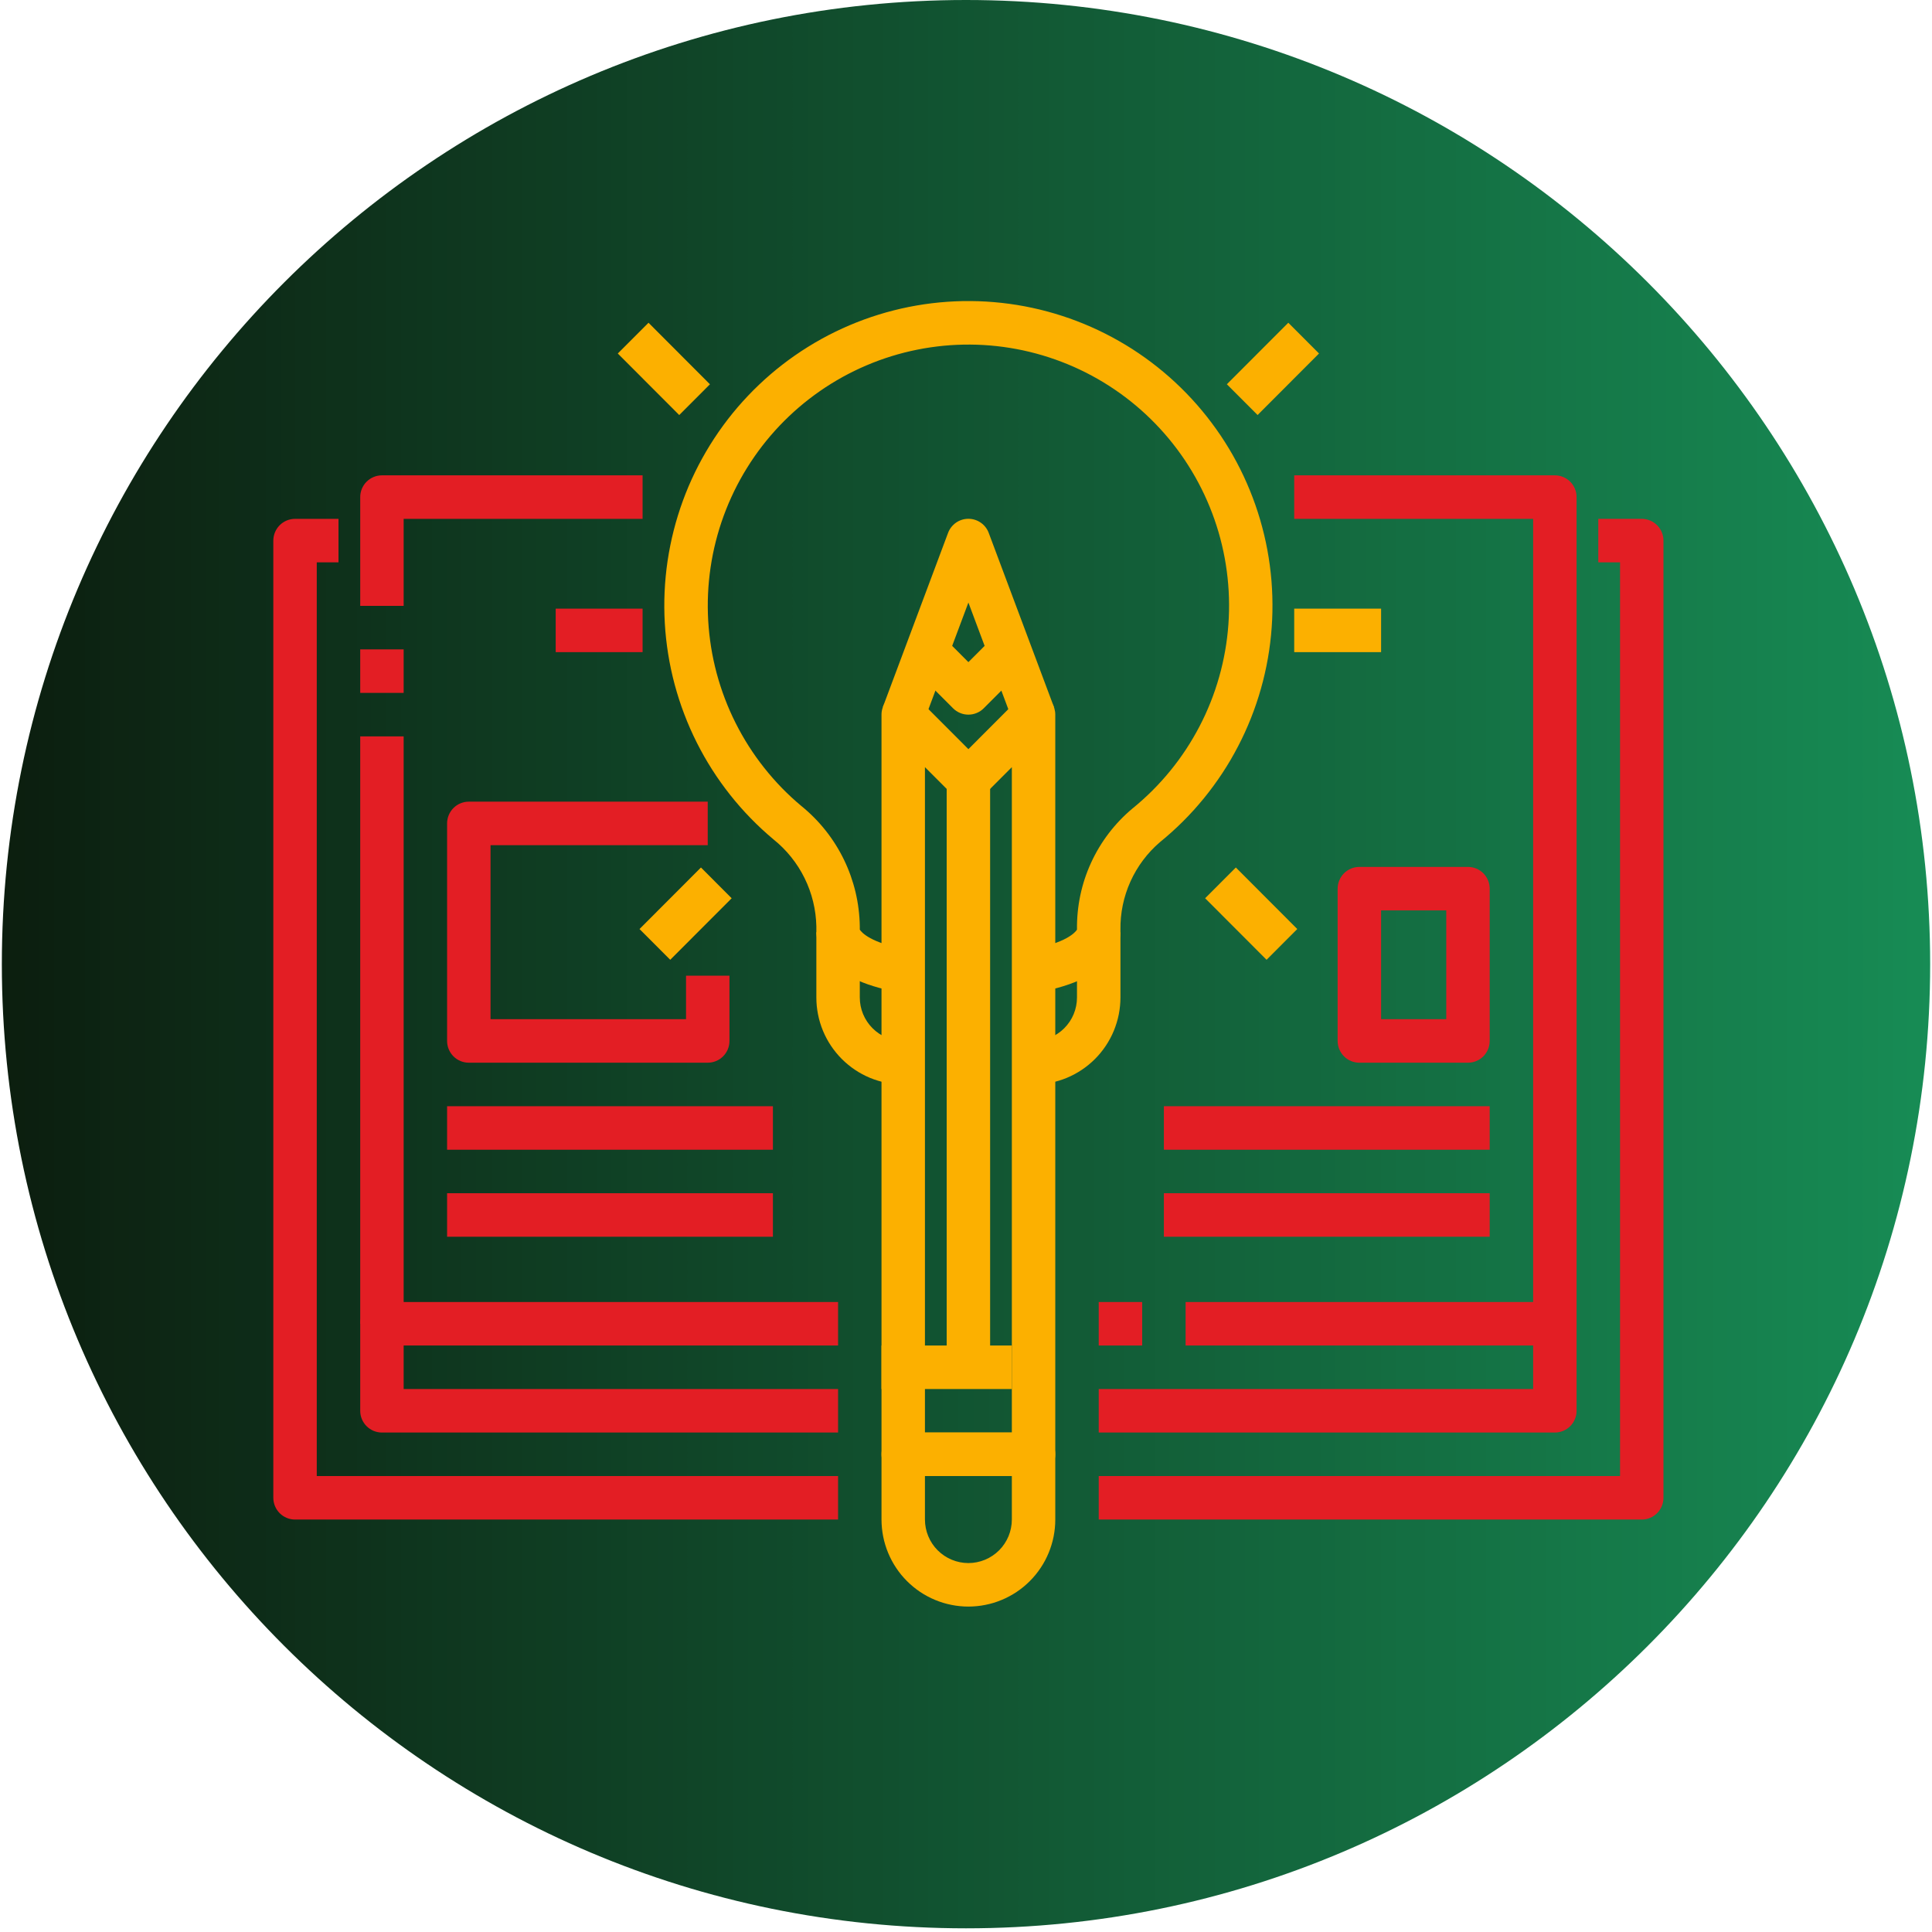 <?xml version="1.0" encoding="UTF-8"?>
<svg xmlns="http://www.w3.org/2000/svg" xmlns:xlink="http://www.w3.org/1999/xlink" width="700" zoomAndPan="magnify" viewBox="0 0 525 525" height="700" preserveAspectRatio="xMidYMid meet" version="1.2">
  <defs>
    <clipPath id="e0578f33b8">
      <path d="M 0.5 0 L 524.5 0 L 524.5 524 L 0.5 524 Z M 0.5 0 "></path>
    </clipPath>
    <clipPath id="d9c37e3680">
      <path d="M 262.5 0 C 117.801 0 0.5 117.301 0.5 262 C 0.5 406.699 117.801 524 262.5 524 C 407.199 524 524.5 406.699 524.5 262 C 524.5 117.301 407.199 0 262.5 0 Z M 262.5 0 "></path>
    </clipPath>
    <linearGradient x1="0" gradientTransform="matrix(2.047,0,0,2.047,0.499,0)" y1="128" x2="256" gradientUnits="userSpaceOnUse" y2="128" id="0ba4c2fea1">
      <stop style="stop-color:#0c1e0f;stop-opacity:1;" offset="0"></stop>
      <stop style="stop-color:#0c1f0f;stop-opacity:1;" offset="0.008"></stop>
      <stop style="stop-color:#0c1f10;stop-opacity:1;" offset="0.016"></stop>
      <stop style="stop-color:#0c2010;stop-opacity:1;" offset="0.023"></stop>
      <stop style="stop-color:#0c2111;stop-opacity:1;" offset="0.031"></stop>
      <stop style="stop-color:#0c2211;stop-opacity:1;" offset="0.039"></stop>
      <stop style="stop-color:#0c2312;stop-opacity:1;" offset="0.047"></stop>
      <stop style="stop-color:#0d2413;stop-opacity:1;" offset="0.055"></stop>
      <stop style="stop-color:#0d2513;stop-opacity:1;" offset="0.062"></stop>
      <stop style="stop-color:#0d2514;stop-opacity:1;" offset="0.07"></stop>
      <stop style="stop-color:#0d2614;stop-opacity:1;" offset="0.078"></stop>
      <stop style="stop-color:#0d2715;stop-opacity:1;" offset="0.086"></stop>
      <stop style="stop-color:#0d2815;stop-opacity:1;" offset="0.094"></stop>
      <stop style="stop-color:#0d2916;stop-opacity:1;" offset="0.102"></stop>
      <stop style="stop-color:#0d2a16;stop-opacity:1;" offset="0.109"></stop>
      <stop style="stop-color:#0d2b17;stop-opacity:1;" offset="0.117"></stop>
      <stop style="stop-color:#0d2b18;stop-opacity:1;" offset="0.125"></stop>
      <stop style="stop-color:#0d2c18;stop-opacity:1;" offset="0.133"></stop>
      <stop style="stop-color:#0d2d19;stop-opacity:1;" offset="0.141"></stop>
      <stop style="stop-color:#0e2e19;stop-opacity:1;" offset="0.148"></stop>
      <stop style="stop-color:#0e2f1a;stop-opacity:1;" offset="0.156"></stop>
      <stop style="stop-color:#0e301a;stop-opacity:1;" offset="0.164"></stop>
      <stop style="stop-color:#0e311b;stop-opacity:1;" offset="0.172"></stop>
      <stop style="stop-color:#0e311b;stop-opacity:1;" offset="0.18"></stop>
      <stop style="stop-color:#0e321c;stop-opacity:1;" offset="0.188"></stop>
      <stop style="stop-color:#0e331c;stop-opacity:1;" offset="0.195"></stop>
      <stop style="stop-color:#0e341d;stop-opacity:1;" offset="0.203"></stop>
      <stop style="stop-color:#0e351e;stop-opacity:1;" offset="0.211"></stop>
      <stop style="stop-color:#0e361e;stop-opacity:1;" offset="0.219"></stop>
      <stop style="stop-color:#0e371f;stop-opacity:1;" offset="0.227"></stop>
      <stop style="stop-color:#0f371f;stop-opacity:1;" offset="0.234"></stop>
      <stop style="stop-color:#0f3820;stop-opacity:1;" offset="0.242"></stop>
      <stop style="stop-color:#0f3920;stop-opacity:1;" offset="0.25"></stop>
      <stop style="stop-color:#0f3a21;stop-opacity:1;" offset="0.258"></stop>
      <stop style="stop-color:#0f3b21;stop-opacity:1;" offset="0.266"></stop>
      <stop style="stop-color:#0f3c22;stop-opacity:1;" offset="0.273"></stop>
      <stop style="stop-color:#0f3d22;stop-opacity:1;" offset="0.281"></stop>
      <stop style="stop-color:#0f3d23;stop-opacity:1;" offset="0.289"></stop>
      <stop style="stop-color:#0f3e24;stop-opacity:1;" offset="0.297"></stop>
      <stop style="stop-color:#0f3f24;stop-opacity:1;" offset="0.305"></stop>
      <stop style="stop-color:#0f4025;stop-opacity:1;" offset="0.312"></stop>
      <stop style="stop-color:#0f4125;stop-opacity:1;" offset="0.32"></stop>
      <stop style="stop-color:#104226;stop-opacity:1;" offset="0.328"></stop>
      <stop style="stop-color:#104326;stop-opacity:1;" offset="0.336"></stop>
      <stop style="stop-color:#104327;stop-opacity:1;" offset="0.344"></stop>
      <stop style="stop-color:#104427;stop-opacity:1;" offset="0.352"></stop>
      <stop style="stop-color:#104528;stop-opacity:1;" offset="0.359"></stop>
      <stop style="stop-color:#104628;stop-opacity:1;" offset="0.367"></stop>
      <stop style="stop-color:#104729;stop-opacity:1;" offset="0.375"></stop>
      <stop style="stop-color:#10482a;stop-opacity:1;" offset="0.383"></stop>
      <stop style="stop-color:#10492a;stop-opacity:1;" offset="0.391"></stop>
      <stop style="stop-color:#10492b;stop-opacity:1;" offset="0.398"></stop>
      <stop style="stop-color:#104a2b;stop-opacity:1;" offset="0.406"></stop>
      <stop style="stop-color:#104b2c;stop-opacity:1;" offset="0.414"></stop>
      <stop style="stop-color:#114c2c;stop-opacity:1;" offset="0.422"></stop>
      <stop style="stop-color:#114d2d;stop-opacity:1;" offset="0.43"></stop>
      <stop style="stop-color:#114e2d;stop-opacity:1;" offset="0.438"></stop>
      <stop style="stop-color:#114f2e;stop-opacity:1;" offset="0.445"></stop>
      <stop style="stop-color:#114f2e;stop-opacity:1;" offset="0.453"></stop>
      <stop style="stop-color:#11502f;stop-opacity:1;" offset="0.461"></stop>
      <stop style="stop-color:#115130;stop-opacity:1;" offset="0.469"></stop>
      <stop style="stop-color:#115230;stop-opacity:1;" offset="0.477"></stop>
      <stop style="stop-color:#115331;stop-opacity:1;" offset="0.484"></stop>
      <stop style="stop-color:#115431;stop-opacity:1;" offset="0.492"></stop>
      <stop style="stop-color:#115532;stop-opacity:1;" offset="0.5"></stop>
      <stop style="stop-color:#125532;stop-opacity:1;" offset="0.508"></stop>
      <stop style="stop-color:#125633;stop-opacity:1;" offset="0.516"></stop>
      <stop style="stop-color:#125733;stop-opacity:1;" offset="0.523"></stop>
      <stop style="stop-color:#125834;stop-opacity:1;" offset="0.531"></stop>
      <stop style="stop-color:#125934;stop-opacity:1;" offset="0.539"></stop>
      <stop style="stop-color:#125a35;stop-opacity:1;" offset="0.547"></stop>
      <stop style="stop-color:#125b36;stop-opacity:1;" offset="0.555"></stop>
      <stop style="stop-color:#125b36;stop-opacity:1;" offset="0.562"></stop>
      <stop style="stop-color:#125c37;stop-opacity:1;" offset="0.57"></stop>
      <stop style="stop-color:#125d37;stop-opacity:1;" offset="0.578"></stop>
      <stop style="stop-color:#125e38;stop-opacity:1;" offset="0.586"></stop>
      <stop style="stop-color:#125f38;stop-opacity:1;" offset="0.594"></stop>
      <stop style="stop-color:#136039;stop-opacity:1;" offset="0.602"></stop>
      <stop style="stop-color:#136139;stop-opacity:1;" offset="0.609"></stop>
      <stop style="stop-color:#13613a;stop-opacity:1;" offset="0.617"></stop>
      <stop style="stop-color:#13623a;stop-opacity:1;" offset="0.625"></stop>
      <stop style="stop-color:#13633b;stop-opacity:1;" offset="0.633"></stop>
      <stop style="stop-color:#13643c;stop-opacity:1;" offset="0.641"></stop>
      <stop style="stop-color:#13653c;stop-opacity:1;" offset="0.648"></stop>
      <stop style="stop-color:#13663d;stop-opacity:1;" offset="0.656"></stop>
      <stop style="stop-color:#13673d;stop-opacity:1;" offset="0.664"></stop>
      <stop style="stop-color:#13683e;stop-opacity:1;" offset="0.672"></stop>
      <stop style="stop-color:#13683e;stop-opacity:1;" offset="0.68"></stop>
      <stop style="stop-color:#13693f;stop-opacity:1;" offset="0.688"></stop>
      <stop style="stop-color:#146a3f;stop-opacity:1;" offset="0.695"></stop>
      <stop style="stop-color:#146b40;stop-opacity:1;" offset="0.703"></stop>
      <stop style="stop-color:#146c40;stop-opacity:1;" offset="0.711"></stop>
      <stop style="stop-color:#146d41;stop-opacity:1;" offset="0.719"></stop>
      <stop style="stop-color:#146e42;stop-opacity:1;" offset="0.727"></stop>
      <stop style="stop-color:#146e42;stop-opacity:1;" offset="0.734"></stop>
      <stop style="stop-color:#146f43;stop-opacity:1;" offset="0.742"></stop>
      <stop style="stop-color:#147043;stop-opacity:1;" offset="0.75"></stop>
      <stop style="stop-color:#147144;stop-opacity:1;" offset="0.758"></stop>
      <stop style="stop-color:#147244;stop-opacity:1;" offset="0.766"></stop>
      <stop style="stop-color:#147345;stop-opacity:1;" offset="0.773"></stop>
      <stop style="stop-color:#157445;stop-opacity:1;" offset="0.781"></stop>
      <stop style="stop-color:#157446;stop-opacity:1;" offset="0.789"></stop>
      <stop style="stop-color:#157546;stop-opacity:1;" offset="0.797"></stop>
      <stop style="stop-color:#157647;stop-opacity:1;" offset="0.805"></stop>
      <stop style="stop-color:#157748;stop-opacity:1;" offset="0.812"></stop>
      <stop style="stop-color:#157848;stop-opacity:1;" offset="0.82"></stop>
      <stop style="stop-color:#157949;stop-opacity:1;" offset="0.828"></stop>
      <stop style="stop-color:#157a49;stop-opacity:1;" offset="0.836"></stop>
      <stop style="stop-color:#157a4a;stop-opacity:1;" offset="0.844"></stop>
      <stop style="stop-color:#157b4a;stop-opacity:1;" offset="0.852"></stop>
      <stop style="stop-color:#157c4b;stop-opacity:1;" offset="0.859"></stop>
      <stop style="stop-color:#157d4b;stop-opacity:1;" offset="0.867"></stop>
      <stop style="stop-color:#167e4c;stop-opacity:1;" offset="0.875"></stop>
      <stop style="stop-color:#167f4c;stop-opacity:1;" offset="0.883"></stop>
      <stop style="stop-color:#16804d;stop-opacity:1;" offset="0.891"></stop>
      <stop style="stop-color:#16804e;stop-opacity:1;" offset="0.898"></stop>
      <stop style="stop-color:#16814e;stop-opacity:1;" offset="0.906"></stop>
      <stop style="stop-color:#16824f;stop-opacity:1;" offset="0.914"></stop>
      <stop style="stop-color:#16834f;stop-opacity:1;" offset="0.922"></stop>
      <stop style="stop-color:#168450;stop-opacity:1;" offset="0.93"></stop>
      <stop style="stop-color:#168550;stop-opacity:1;" offset="0.938"></stop>
      <stop style="stop-color:#168651;stop-opacity:1;" offset="0.945"></stop>
      <stop style="stop-color:#168651;stop-opacity:1;" offset="0.953"></stop>
      <stop style="stop-color:#168752;stop-opacity:1;" offset="0.961"></stop>
      <stop style="stop-color:#178852;stop-opacity:1;" offset="0.969"></stop>
      <stop style="stop-color:#178953;stop-opacity:1;" offset="0.977"></stop>
      <stop style="stop-color:#178a54;stop-opacity:1;" offset="0.984"></stop>
      <stop style="stop-color:#178b54;stop-opacity:1;" offset="0.992"></stop>
      <stop style="stop-color:#178c55;stop-opacity:1;" offset="1"></stop>
    </linearGradient>
    <clipPath id="8d54a85c50">
      <path d="M 239.336 389 L 286.801 389 L 286.801 436.57 L 239.336 436.57 Z M 239.336 389 "></path>
    </clipPath>
    <clipPath id="a4d28cd086">
      <path d="M 74 140.738 L 228 140.738 L 228 413 L 74 413 Z M 74 140.738 "></path>
    </clipPath>
  </defs>
  <g id="c19671aa33">
    <g clip-rule="nonzero" clip-path="url(#e0578f33b8)">
      <g clip-rule="nonzero" clip-path="url(#d9c37e3680)">
        <path style=" stroke:none;fill-rule:nonzero;fill:url(#0ba4c2fea1);" d="M 0.5 0 L 0.5 524 L 524.5 524 L 524.5 0 Z M 0.5 0 "></path>
      </g>
    </g>
    <path style=" stroke:none;fill-rule:nonzero;fill:#fcb000;fill-opacity:1;" d="M 281.867 269.656 L 279.848 258.004 C 289.73 256.293 292.199 253.348 292.66 252.625 C 292.641 251.062 292.703 249.504 292.852 247.945 C 293.004 246.387 293.238 244.844 293.559 243.316 C 293.883 241.785 294.285 240.277 294.773 238.793 C 295.266 237.312 295.836 235.859 296.488 234.438 C 297.141 233.016 297.867 231.637 298.672 230.297 C 299.477 228.957 300.355 227.664 301.305 226.422 C 302.25 225.18 303.27 223.996 304.348 222.867 C 305.43 221.738 306.566 220.676 307.766 219.676 C 308.707 218.914 309.621 218.129 310.52 217.316 C 311.418 216.512 312.289 215.68 313.148 214.828 C 314.004 213.977 314.836 213.098 315.645 212.203 C 316.457 211.309 317.242 210.395 318.004 209.461 C 318.77 208.52 319.512 207.566 320.227 206.594 C 320.941 205.617 321.629 204.625 322.293 203.617 C 322.957 202.609 323.594 201.582 324.207 200.539 C 324.816 199.5 325.406 198.441 325.961 197.375 C 326.52 196.301 327.051 195.215 327.555 194.117 C 328.055 193.016 328.527 191.906 328.977 190.781 C 329.422 189.656 329.84 188.527 330.227 187.383 C 330.617 186.234 330.973 185.082 331.301 183.918 C 331.633 182.758 331.93 181.586 332.199 180.406 C 332.469 179.23 332.707 178.043 332.918 176.855 C 333.129 175.664 333.305 174.473 333.453 173.27 C 333.605 172.07 333.719 170.867 333.805 169.66 C 333.891 168.457 333.949 167.25 333.973 166.043 C 334 164.832 333.992 163.625 333.953 162.418 C 333.918 161.207 333.852 160 333.75 158.793 C 333.652 157.594 333.527 156.391 333.363 155.191 C 333.207 153.996 333.016 152.801 332.797 151.613 C 332.574 150.426 332.324 149.242 332.043 148.066 C 331.766 146.891 331.453 145.723 331.113 144.562 C 330.773 143.402 330.402 142.254 330.004 141.113 C 329.602 139.973 329.176 138.844 328.719 137.723 C 328.262 136.605 327.777 135.496 327.266 134.406 C 326.754 133.312 326.211 132.23 325.641 131.164 C 325.074 130.098 324.48 129.047 323.855 128.012 C 323.234 126.977 322.586 125.957 321.914 124.953 C 321.238 123.949 320.539 122.969 319.816 122 C 319.09 121.031 318.34 120.086 317.57 119.156 C 316.797 118.23 316 117.32 315.184 116.434 C 314.363 115.543 313.52 114.68 312.656 113.832 C 311.793 112.988 310.914 112.168 310.008 111.367 C 309.102 110.566 308.176 109.793 307.23 109.039 C 306.285 108.289 305.324 107.559 304.34 106.855 C 303.359 106.156 302.359 105.48 301.344 104.828 C 300.324 104.176 299.293 103.547 298.246 102.949 C 297.199 102.352 296.133 101.781 295.059 101.234 C 293.98 100.691 292.887 100.176 291.785 99.684 C 290.68 99.199 289.566 98.738 288.438 98.309 C 287.312 97.875 286.176 97.473 285.023 97.102 C 283.879 96.727 282.719 96.383 281.555 96.07 C 280.387 95.754 279.215 95.473 278.035 95.215 C 276.855 94.965 275.672 94.738 274.48 94.547 C 273.289 94.352 272.094 94.191 270.895 94.059 C 269.691 93.926 268.492 93.824 267.289 93.754 C 266.082 93.684 264.879 93.645 263.668 93.637 C 262.461 93.629 261.258 93.648 260.051 93.703 C 258.844 93.754 257.641 93.84 256.441 93.953 C 255.238 94.07 254.039 94.215 252.848 94.391 C 251.652 94.566 250.465 94.773 249.281 95.012 C 248.094 95.246 246.918 95.512 245.75 95.809 C 244.578 96.109 243.418 96.434 242.266 96.789 C 241.117 97.145 239.969 97.531 238.836 97.945 C 237.707 98.363 236.578 98.805 235.469 99.281 C 234.363 99.75 233.262 100.25 232.176 100.781 C 231.09 101.309 230.02 101.867 228.961 102.449 C 227.906 103.035 226.867 103.645 225.836 104.281 C 224.812 104.918 223.805 105.578 222.812 106.27 C 221.82 106.957 220.848 107.672 219.891 108.41 C 218.934 109.145 218 109.91 217.086 110.695 C 216.168 111.48 215.273 112.289 214.398 113.125 C 213.52 113.957 212.668 114.809 211.836 115.684 C 211.004 116.562 210.195 117.457 209.41 118.375 C 208.621 119.293 207.863 120.23 207.121 121.188 C 206.383 122.145 205.668 123.117 204.984 124.109 C 204.293 125.102 203.633 126.113 202.996 127.141 C 202.359 128.164 201.746 129.207 201.164 130.266 C 200.578 131.324 200.023 132.395 199.492 133.484 C 198.965 134.57 198.469 135.668 197.992 136.777 C 197.52 137.891 197.074 139.016 196.66 140.148 C 196.242 141.285 195.859 142.43 195.5 143.582 C 195.145 144.738 194.816 145.902 194.52 147.074 C 194.219 148.246 193.953 149.422 193.715 150.605 C 193.477 151.793 193.273 152.984 193.094 154.18 C 192.918 155.375 192.77 156.574 192.656 157.773 C 192.539 158.98 192.453 160.188 192.402 161.391 C 192.348 162.602 192.324 163.812 192.332 165.02 C 192.34 166.227 192.379 167.438 192.445 168.641 C 192.516 169.848 192.617 171.051 192.746 172.254 C 192.879 173.453 193.039 174.652 193.23 175.848 C 193.422 177.039 193.641 178.227 193.895 179.406 C 194.148 180.59 194.43 181.762 194.742 182.934 C 195.055 184.098 195.395 185.262 195.77 186.41 C 196.141 187.559 196.543 188.699 196.973 189.828 C 197.398 190.957 197.859 192.078 198.344 193.18 C 198.832 194.289 199.348 195.383 199.891 196.461 C 200.434 197.539 201 198.605 201.598 199.656 C 202.195 200.707 202.82 201.742 203.469 202.762 C 204.117 203.777 204.789 204.777 205.492 205.762 C 206.195 206.75 206.918 207.711 207.672 208.66 C 208.422 209.605 209.191 210.531 209.992 211.441 C 210.789 212.352 211.609 213.238 212.449 214.102 C 213.293 214.965 214.156 215.809 215.043 216.633 C 215.93 217.453 216.836 218.25 217.762 219.023 C 218.977 220.008 220.137 221.055 221.238 222.172 C 222.34 223.281 223.375 224.453 224.352 225.68 C 225.324 226.902 226.227 228.184 227.059 229.508 C 227.895 230.836 228.652 232.199 229.336 233.613 C 230.02 235.02 230.625 236.461 231.152 237.938 C 231.676 239.414 232.121 240.914 232.484 242.438 C 232.844 243.961 233.125 245.504 233.312 247.055 C 233.508 248.609 233.617 250.172 233.641 251.734 L 233.641 252.625 C 234.105 253.348 236.59 256.293 246.453 258.004 L 244.434 269.656 C 222.926 265.926 221.836 255.387 221.836 253.312 L 221.836 251.734 C 221.785 249.457 221.496 247.215 220.953 245.004 C 220.414 242.785 219.641 240.66 218.633 238.617 C 217.629 236.574 216.41 234.664 214.984 232.891 C 213.559 231.113 211.957 229.516 210.184 228.094 C 209.102 227.188 208.047 226.258 207.012 225.301 C 205.977 224.344 204.973 223.359 203.988 222.348 C 203.004 221.34 202.047 220.305 201.117 219.246 C 200.188 218.188 199.285 217.105 198.41 216 C 197.535 214.895 196.688 213.77 195.871 212.621 C 195.055 211.473 194.266 210.305 193.508 209.117 C 192.754 207.93 192.023 206.723 191.328 205.5 C 190.633 204.27 189.969 203.027 189.332 201.77 C 188.699 200.508 188.102 199.23 187.531 197.945 C 186.965 196.652 186.43 195.348 185.93 194.031 C 185.426 192.715 184.961 191.387 184.527 190.043 C 184.094 188.699 183.695 187.348 183.328 185.988 C 182.965 184.625 182.637 183.254 182.34 181.875 C 182.047 180.496 181.789 179.109 181.566 177.719 C 181.344 176.328 181.152 174.93 181 173.527 C 180.848 172.129 180.73 170.719 180.652 169.312 C 180.57 167.906 180.527 166.496 180.516 165.09 C 180.508 163.676 180.535 162.266 180.598 160.859 C 180.66 159.449 180.762 158.043 180.895 156.641 C 181.027 155.234 181.199 153.836 181.406 152.441 C 181.613 151.047 181.855 149.66 182.133 148.277 C 182.406 146.891 182.723 145.52 183.07 144.152 C 183.414 142.785 183.797 141.43 184.215 140.082 C 184.629 138.734 185.082 137.402 185.566 136.074 C 186.051 134.754 186.57 133.441 187.117 132.141 C 187.676 130.844 188.254 129.566 188.871 128.297 C 189.488 127.027 190.141 125.777 190.82 124.547 C 191.504 123.309 192.215 122.094 192.957 120.898 C 193.699 119.699 194.473 118.52 195.277 117.363 C 196.078 116.203 196.91 115.066 197.77 113.953 C 198.633 112.836 199.52 111.742 200.438 110.672 C 201.355 109.605 202.301 108.559 203.27 107.539 C 204.238 106.512 205.234 105.52 206.258 104.547 C 207.277 103.578 208.32 102.633 209.391 101.715 C 210.461 100.797 211.551 99.906 212.668 99.047 C 213.781 98.184 214.918 97.348 216.074 96.551 C 217.23 95.746 218.41 94.973 219.609 94.23 C 220.801 93.488 222.02 92.773 223.25 92.094 C 224.484 91.41 225.73 90.762 227 90.148 C 228.262 89.531 229.547 88.945 230.84 88.395 C 232.137 87.844 233.445 87.328 234.77 86.84 C 236.09 86.359 237.426 85.906 238.77 85.492 C 240.113 85.07 241.473 84.695 242.836 84.348 C 244.199 84 245.57 83.688 246.953 83.41 C 248.336 83.137 249.719 82.895 251.113 82.688 C 252.508 82.484 253.902 82.316 255.301 82.18 C 256.707 82.047 258.113 81.949 259.516 81.887 C 260.922 81.824 262.332 81.797 263.738 81.809 C 265.145 81.82 266.555 81.863 267.961 81.945 C 269.363 82.031 270.766 82.148 272.168 82.301 C 273.562 82.453 274.961 82.645 276.348 82.867 C 277.742 83.094 279.125 83.355 280.5 83.652 C 281.875 83.945 283.246 84.277 284.605 84.645 C 285.965 85.012 287.312 85.41 288.652 85.848 C 289.992 86.281 291.32 86.75 292.633 87.254 C 293.949 87.758 295.254 88.293 296.539 88.863 C 297.828 89.434 299.102 90.035 300.355 90.672 C 301.613 91.305 302.855 91.973 304.078 92.672 C 305.301 93.367 306.504 94.098 307.691 94.855 C 308.875 95.617 310.043 96.41 311.191 97.23 C 312.332 98.047 313.457 98.895 314.559 99.773 C 315.66 100.652 316.742 101.559 317.797 102.488 C 318.852 103.422 319.883 104.379 320.891 105.367 C 321.898 106.352 322.879 107.359 323.836 108.398 C 324.789 109.434 325.723 110.492 326.621 111.578 C 327.523 112.656 328.395 113.766 329.238 114.895 C 330.086 116.02 330.902 117.168 331.688 118.336 C 332.477 119.508 333.23 120.695 333.961 121.906 C 334.684 123.113 335.379 124.336 336.043 125.582 C 336.703 126.828 337.336 128.086 337.934 129.363 C 338.531 130.641 339.098 131.93 339.629 133.234 C 340.164 134.539 340.664 135.855 341.129 137.188 C 341.598 138.516 342.027 139.859 342.422 141.211 C 342.82 142.566 343.184 143.93 343.512 145.301 C 343.84 146.668 344.133 148.051 344.391 149.438 C 344.648 150.824 344.871 152.215 345.055 153.609 C 345.242 155.008 345.391 156.41 345.508 157.816 C 345.621 159.223 345.699 160.629 345.742 162.039 C 345.789 163.445 345.793 164.859 345.766 166.27 C 345.738 167.68 345.672 169.086 345.57 170.492 C 345.469 171.898 345.332 173.301 345.16 174.703 C 344.988 176.102 344.781 177.496 344.535 178.887 C 344.293 180.273 344.012 181.656 343.699 183.027 C 343.387 184.406 343.039 185.77 342.652 187.125 C 342.27 188.484 341.852 189.828 341.398 191.164 C 340.945 192.5 340.461 193.824 339.941 195.133 C 339.422 196.441 338.867 197.738 338.281 199.023 C 337.699 200.305 337.074 201.57 336.426 202.816 C 335.773 204.07 335.09 205.305 334.383 206.52 C 333.668 207.734 332.922 208.934 332.148 210.109 C 331.371 211.285 330.57 212.441 329.73 213.578 C 328.902 214.715 328.035 215.828 327.148 216.922 C 326.254 218.012 325.336 219.082 324.395 220.129 C 323.449 221.172 322.477 222.191 321.48 223.188 C 320.484 224.184 319.461 225.152 318.414 226.094 C 317.367 227.039 316.297 227.957 315.203 228.844 C 313.488 230.312 311.957 231.945 310.605 233.754 C 309.254 235.559 308.113 237.492 307.184 239.551 C 306.258 241.609 305.562 243.742 305.105 245.953 C 304.648 248.164 304.434 250.398 304.469 252.652 L 304.469 253.312 C 304.469 255.387 303.379 265.926 281.867 269.656 Z M 281.867 269.656 Z M 281.867 269.656 "></path>
    <path style=" stroke:none;fill-rule:nonzero;fill:#fcb000;fill-opacity:1;" d="M 245.441 294.691 C 244.672 294.691 243.898 294.652 243.129 294.578 C 242.359 294.5 241.594 294.387 240.836 294.238 C 240.078 294.086 239.332 293.895 238.59 293.672 C 237.852 293.449 237.125 293.188 236.41 292.895 C 235.695 292.594 234.996 292.266 234.316 291.898 C 233.629 291.535 232.969 291.137 232.328 290.707 C 231.684 290.277 231.062 289.816 230.469 289.324 C 229.867 288.832 229.297 288.312 228.75 287.766 C 228.203 287.219 227.684 286.645 227.195 286.047 C 226.703 285.445 226.242 284.824 225.816 284.184 C 225.383 283.539 224.988 282.875 224.621 282.191 C 224.258 281.512 223.926 280.809 223.629 280.094 C 223.336 279.379 223.074 278.652 222.848 277.906 C 222.625 277.168 222.441 276.414 222.289 275.656 C 222.137 274.898 222.023 274.133 221.945 273.363 C 221.871 272.594 221.836 271.82 221.836 271.047 L 221.836 253.312 L 233.641 253.312 L 233.641 271.047 C 233.641 271.82 233.715 272.59 233.863 273.352 C 234.016 274.113 234.242 274.852 234.535 275.57 C 234.836 276.285 235.195 276.969 235.629 277.613 C 236.059 278.258 236.551 278.855 237.098 279.406 C 237.645 279.953 238.242 280.445 238.887 280.875 C 239.531 281.305 240.211 281.672 240.926 281.969 C 241.645 282.266 242.379 282.492 243.141 282.641 C 243.902 282.789 244.668 282.867 245.441 282.867 Z M 245.441 294.691 Z M 245.441 294.691 "></path>
    <path style=" stroke:none;fill-rule:nonzero;fill:#fcb000;fill-opacity:1;" d="M 280.855 294.691 L 280.855 282.867 C 281.633 282.867 282.398 282.789 283.16 282.645 C 283.922 282.492 284.66 282.266 285.375 281.969 C 286.09 281.672 286.773 281.305 287.418 280.875 C 288.062 280.445 288.656 279.953 289.207 279.406 C 289.754 278.855 290.242 278.258 290.676 277.613 C 291.102 276.969 291.469 276.285 291.766 275.57 C 292.062 274.852 292.285 274.113 292.434 273.352 C 292.586 272.59 292.66 271.82 292.66 271.047 L 292.66 253.312 L 304.469 253.312 L 304.469 271.047 C 304.469 271.82 304.43 272.594 304.352 273.363 C 304.277 274.133 304.164 274.898 304.016 275.656 C 303.863 276.414 303.676 277.168 303.449 277.906 C 303.223 278.652 302.965 279.379 302.672 280.094 C 302.375 280.809 302.047 281.512 301.68 282.191 C 301.316 282.875 300.918 283.539 300.488 284.184 C 300.059 284.824 299.598 285.445 299.109 286.047 C 298.617 286.645 298.102 287.219 297.555 287.766 C 297.008 288.312 296.434 288.832 295.836 289.324 C 295.234 289.816 294.617 290.277 293.977 290.707 C 293.332 291.137 292.668 291.535 291.988 291.898 C 291.305 292.266 290.609 292.594 289.895 292.895 C 289.18 293.188 288.453 293.449 287.711 293.672 C 286.973 293.895 286.223 294.086 285.465 294.238 C 284.703 294.387 283.941 294.5 283.172 294.578 C 282.402 294.652 281.633 294.691 280.855 294.691 Z M 280.855 294.691 Z M 280.855 294.691 "></path>
    <path style=" stroke:none;fill-rule:nonzero;fill:#e31e24;fill-opacity:1;" d="M 151.004 165.391 L 174.617 165.391 L 174.617 177.211 L 151.004 177.211 Z M 151.004 165.391 Z M 151.004 165.391 "></path>
    <path style=" stroke:none;fill-rule:nonzero;fill:#fcb000;fill-opacity:1;" d="M 351.688 165.391 L 375.297 165.391 L 375.297 177.211 L 351.688 177.211 Z M 351.688 165.391 "></path>
    <path style=" stroke:none;fill-rule:nonzero;fill:#fcb000;fill-opacity:1;" d="M 167.879 96.062 L 176.227 87.703 L 192.918 104.426 L 184.574 112.785 Z M 167.879 96.062 Z M 167.879 96.062 "></path>
    <path style=" stroke:none;fill-rule:nonzero;fill:#fcb000;fill-opacity:1;" d="M 327.48 244.09 L 335.828 235.73 L 352.52 252.453 L 344.176 260.812 Z M 327.48 244.09 Z M 327.48 244.09 "></path>
    <path style=" stroke:none;fill-rule:nonzero;fill:#fcb000;fill-opacity:1;" d="M 333.387 104.418 L 350.082 87.699 L 358.426 96.059 L 341.734 112.777 Z M 333.387 104.418 Z M 333.387 104.418 "></path>
    <path style=" stroke:none;fill-rule:nonzero;fill:#fcb000;fill-opacity:1;" d="M 173.781 252.457 L 190.477 235.734 L 198.824 244.094 L 182.129 260.812 Z M 173.781 252.457 Z M 173.781 252.457 "></path>
    <path style=" stroke:none;fill-rule:nonzero;fill:#fcb000;fill-opacity:1;" d="M 275.328 196.27 L 263.152 163.738 L 250.977 196.25 L 239.914 192.117 L 257.621 144.824 C 257.828 144.258 258.121 143.738 258.488 143.262 C 258.859 142.785 259.293 142.375 259.781 142.031 C 260.277 141.688 260.812 141.426 261.383 141.246 C 261.961 141.066 262.547 140.977 263.152 140.977 C 263.754 140.977 264.34 141.066 264.914 141.246 C 265.488 141.426 266.023 141.688 266.516 142.031 C 267.012 142.375 267.445 142.785 267.812 143.262 C 268.184 143.738 268.473 144.258 268.68 144.824 L 286.391 192.117 Z M 275.328 196.27 Z M 275.328 196.27 "></path>
    <path style=" stroke:none;fill-rule:nonzero;fill:#fcb000;fill-opacity:1;" d="M 280.855 401.098 L 245.441 401.098 C 245.059 401.098 244.672 401.059 244.289 400.984 C 243.91 400.91 243.543 400.797 243.184 400.648 C 242.824 400.5 242.484 400.316 242.164 400.102 C 241.84 399.883 241.543 399.641 241.27 399.367 C 240.996 399.094 240.75 398.793 240.539 398.469 C 240.32 398.148 240.137 397.805 239.988 397.449 C 239.84 397.09 239.73 396.719 239.656 396.34 C 239.578 395.961 239.539 395.574 239.539 395.188 L 239.539 194.195 C 239.539 193.609 239.625 193.039 239.797 192.48 C 239.965 191.922 240.211 191.395 240.539 190.914 C 240.859 190.426 241.25 189.996 241.695 189.629 C 242.148 189.258 242.648 188.957 243.184 188.734 C 243.727 188.512 244.285 188.371 244.867 188.312 C 245.445 188.254 246.023 188.285 246.594 188.398 C 247.168 188.512 247.711 188.707 248.223 188.98 C 248.742 189.262 249.203 189.605 249.617 190.016 L 263.152 203.57 L 276.684 190.016 C 277.098 189.605 277.562 189.262 278.074 188.98 C 278.594 188.707 279.133 188.512 279.711 188.398 C 280.277 188.285 280.855 188.254 281.438 188.312 C 282.02 188.371 282.578 188.512 283.113 188.734 C 283.656 188.957 284.152 189.258 284.602 189.629 C 285.055 189.996 285.441 190.426 285.766 190.914 C 286.09 191.395 286.34 191.922 286.508 192.48 C 286.676 193.039 286.762 193.609 286.762 194.195 L 286.762 395.188 C 286.762 395.574 286.723 395.961 286.648 396.34 C 286.57 396.719 286.457 397.09 286.309 397.449 C 286.164 397.805 285.98 398.148 285.766 398.469 C 285.551 398.793 285.309 399.094 285.031 399.367 C 284.758 399.641 284.461 399.883 284.137 400.102 C 283.816 400.316 283.473 400.5 283.113 400.648 C 282.758 400.797 282.391 400.91 282.008 400.984 C 281.629 401.059 281.246 401.098 280.855 401.098 Z M 251.344 389.277 L 274.957 389.277 L 274.957 208.465 L 267.324 216.109 C 267.051 216.383 266.75 216.625 266.43 216.844 C 266.105 217.059 265.77 217.242 265.41 217.391 C 265.051 217.539 264.684 217.652 264.305 217.727 C 263.926 217.805 263.539 217.84 263.152 217.84 C 262.762 217.84 262.379 217.805 262 217.727 C 261.621 217.652 261.25 217.539 260.891 217.391 C 260.535 217.242 260.195 217.059 259.871 216.844 C 259.551 216.625 259.254 216.383 258.977 216.109 L 251.344 208.465 Z M 251.344 389.277 Z M 251.344 389.277 "></path>
    <g clip-rule="nonzero" clip-path="url(#8d54a85c50)">
      <path style=" stroke:none;fill-rule:nonzero;fill:#fcb000;fill-opacity:1;" d="M 263.152 436.57 C 262.375 436.57 261.605 436.531 260.836 436.453 C 260.066 436.379 259.301 436.266 258.543 436.109 C 257.789 435.965 257.035 435.773 256.297 435.551 C 255.559 435.324 254.828 435.062 254.117 434.766 C 253.402 434.473 252.703 434.141 252.02 433.773 C 251.34 433.41 250.676 433.012 250.031 432.582 C 249.391 432.148 248.77 431.691 248.172 431.199 C 247.574 430.707 247.004 430.188 246.457 429.641 C 245.91 429.094 245.391 428.52 244.898 427.922 C 244.41 427.324 243.949 426.703 243.52 426.055 C 243.09 425.414 242.691 424.75 242.332 424.07 C 241.965 423.383 241.637 422.688 241.34 421.973 C 241.043 421.254 240.781 420.527 240.559 419.785 C 240.332 419.043 240.145 418.293 239.996 417.535 C 239.844 416.773 239.73 416.012 239.656 415.238 C 239.578 414.469 239.539 413.699 239.539 412.922 L 239.539 395.188 C 239.539 394.797 239.578 394.414 239.656 394.035 C 239.73 393.652 239.84 393.281 239.988 392.922 C 240.137 392.566 240.32 392.227 240.539 391.902 C 240.75 391.582 240.996 391.281 241.27 391.004 C 241.543 390.73 241.84 390.488 242.164 390.27 C 242.484 390.055 242.824 389.875 243.184 389.727 C 243.543 389.578 243.91 389.465 244.289 389.387 C 244.672 389.312 245.059 389.277 245.441 389.277 L 280.855 389.277 C 281.246 389.277 281.629 389.312 282.008 389.387 C 282.391 389.465 282.758 389.578 283.113 389.727 C 283.473 389.875 283.816 390.055 284.137 390.27 C 284.461 390.488 284.758 390.73 285.031 391.004 C 285.309 391.281 285.551 391.582 285.766 391.902 C 285.98 392.227 286.164 392.566 286.309 392.922 C 286.457 393.281 286.57 393.652 286.648 394.035 C 286.723 394.414 286.762 394.797 286.762 395.188 L 286.762 412.922 C 286.762 413.699 286.723 414.469 286.648 415.238 C 286.57 416.012 286.457 416.773 286.309 417.535 C 286.156 418.293 285.969 419.043 285.742 419.785 C 285.52 420.527 285.258 421.254 284.961 421.973 C 284.668 422.688 284.336 423.383 283.973 424.07 C 283.609 424.75 283.211 425.414 282.781 426.055 C 282.352 426.703 281.891 427.324 281.402 427.922 C 280.914 428.52 280.395 429.094 279.844 429.641 C 279.297 430.188 278.727 430.707 278.129 431.199 C 277.531 431.691 276.91 432.148 276.27 432.582 C 275.625 433.012 274.961 433.41 274.277 433.773 C 273.598 434.141 272.898 434.473 272.184 434.766 C 271.473 435.062 270.746 435.324 270.008 435.551 C 269.266 435.773 268.516 435.965 267.758 436.109 C 267 436.266 266.234 436.379 265.465 436.453 C 264.695 436.527 263.926 436.57 263.152 436.57 Z M 251.344 401.098 L 251.344 412.922 C 251.344 413.699 251.422 414.469 251.574 415.227 C 251.723 415.988 251.949 416.727 252.246 417.445 C 252.539 418.16 252.902 418.844 253.336 419.488 C 253.766 420.137 254.254 420.734 254.805 421.281 C 255.352 421.832 255.949 422.32 256.594 422.75 C 257.238 423.184 257.918 423.547 258.637 423.844 C 259.348 424.141 260.09 424.363 260.848 424.516 C 261.605 424.668 262.375 424.746 263.152 424.746 C 263.926 424.746 264.691 424.668 265.453 424.516 C 266.215 424.363 266.949 424.141 267.668 423.844 C 268.387 423.547 269.062 423.184 269.707 422.75 C 270.352 422.32 270.949 421.832 271.5 421.281 C 272.047 420.734 272.535 420.137 272.965 419.488 C 273.398 418.844 273.758 418.16 274.059 417.445 C 274.352 416.727 274.578 415.988 274.727 415.227 C 274.883 414.469 274.957 413.699 274.957 412.922 L 274.957 401.098 Z M 251.344 401.098 Z M 251.344 401.098 "></path>
    </g>
    <path style=" stroke:none;fill-rule:nonzero;fill:#fcb000;fill-opacity:1;" d="M 239.539 365.629 L 274.957 365.629 L 274.957 377.453 L 239.539 377.453 Z M 239.539 365.629 "></path>
    <path style=" stroke:none;fill-rule:nonzero;fill:#fcb000;fill-opacity:1;" d="M 257.25 211.93 L 269.055 211.93 L 269.055 371.539 L 257.25 371.539 Z M 257.25 211.93 Z M 257.25 211.93 "></path>
    <path style=" stroke:none;fill-rule:nonzero;fill:#fcb000;fill-opacity:1;" d="M 263.152 194.195 C 262.367 194.195 261.617 194.047 260.891 193.742 C 260.168 193.445 259.531 193.02 258.977 192.461 L 247.172 180.641 L 255.52 172.281 L 263.152 179.926 L 270.785 172.281 L 279.129 180.641 L 267.324 192.461 C 266.77 193.02 266.133 193.445 265.41 193.742 C 264.688 194.047 263.934 194.195 263.152 194.195 Z M 263.152 194.195 Z M 263.152 194.195 "></path>
    <path style=" stroke:none;fill-rule:nonzero;fill:#e31e24;fill-opacity:1;" d="M 109.688 164.637 L 97.887 164.637 L 97.887 135.082 C 97.887 134.691 97.922 134.309 97.996 133.93 C 98.07 133.547 98.184 133.176 98.332 132.82 C 98.48 132.461 98.664 132.121 98.879 131.797 C 99.094 131.473 99.336 131.176 99.613 130.902 C 99.887 130.629 100.184 130.383 100.508 130.164 C 100.828 129.949 101.172 129.77 101.527 129.621 C 101.883 129.469 102.254 129.355 102.637 129.281 C 103.016 129.207 103.398 129.168 103.785 129.168 L 174.617 129.168 L 174.617 140.992 L 109.688 140.992 Z M 109.688 164.637 Z M 109.688 164.637 "></path>
    <g clip-rule="nonzero" clip-path="url(#a4d28cd086)">
      <path style=" stroke:none;fill-rule:nonzero;fill:#e31e24;fill-opacity:1;" d="M 227.738 412.922 L 80.176 412.922 C 79.789 412.922 79.402 412.883 79.023 412.809 C 78.645 412.73 78.277 412.621 77.918 412.469 C 77.559 412.324 77.219 412.141 76.898 411.926 C 76.574 411.707 76.273 411.465 76.004 411.188 C 75.73 410.914 75.484 410.617 75.27 410.293 C 75.055 409.969 74.871 409.633 74.723 409.27 C 74.574 408.914 74.465 408.543 74.387 408.16 C 74.312 407.781 74.273 407.398 74.273 407.008 L 74.273 146.906 C 74.273 146.516 74.312 146.133 74.387 145.75 C 74.465 145.371 74.574 145 74.723 144.641 C 74.871 144.285 75.055 143.941 75.27 143.621 C 75.484 143.297 75.73 142.996 76.004 142.723 C 76.273 142.449 76.574 142.203 76.898 141.988 C 77.219 141.773 77.559 141.59 77.918 141.441 C 78.277 141.293 78.645 141.18 79.023 141.105 C 79.402 141.027 79.789 140.992 80.176 140.992 L 91.98 140.992 L 91.98 152.812 L 86.078 152.812 L 86.078 401.098 L 227.738 401.098 Z M 227.738 412.922 Z M 227.738 412.922 "></path>
    </g>
    <path style=" stroke:none;fill-rule:nonzero;fill:#e31e24;fill-opacity:1;" d="M 97.887 176.461 L 109.688 176.461 L 109.688 188.285 L 97.887 188.285 Z M 97.887 176.461 "></path>
    <path style=" stroke:none;fill-rule:nonzero;fill:#e31e24;fill-opacity:1;" d="M 97.887 200.105 L 109.688 200.105 L 109.688 359.715 L 97.887 359.715 Z M 97.887 200.105 "></path>
    <path style=" stroke:none;fill-rule:nonzero;fill:#e31e24;fill-opacity:1;" d="M 227.738 389.277 L 103.785 389.277 C 103.398 389.277 103.016 389.238 102.637 389.16 C 102.254 389.086 101.883 388.973 101.527 388.828 C 101.172 388.676 100.828 388.492 100.508 388.277 C 100.184 388.066 99.887 387.816 99.613 387.543 C 99.336 387.27 99.094 386.973 98.879 386.648 C 98.664 386.328 98.48 385.984 98.332 385.625 C 98.184 385.266 98.07 384.898 97.996 384.52 C 97.922 384.137 97.887 383.75 97.887 383.363 L 97.887 359.715 C 97.887 359.328 97.922 358.945 97.996 358.566 C 98.07 358.184 98.184 357.812 98.332 357.453 C 98.48 357.098 98.664 356.758 98.879 356.434 C 99.094 356.109 99.336 355.809 99.613 355.535 C 99.887 355.262 100.184 355.02 100.508 354.801 C 100.828 354.586 101.172 354.406 101.527 354.254 C 101.883 354.109 102.254 353.996 102.637 353.918 C 103.016 353.844 103.398 353.809 103.785 353.809 L 227.738 353.809 L 227.738 365.629 L 109.688 365.629 L 109.688 377.453 L 227.738 377.453 Z M 227.738 389.277 Z M 227.738 389.277 "></path>
    <path style=" stroke:none;fill-rule:nonzero;fill:#e31e24;fill-opacity:1;" d="M 422.516 389.277 L 298.566 389.277 L 298.566 377.453 L 416.613 377.453 L 416.613 365.629 L 322.176 365.629 L 322.176 353.809 L 422.516 353.809 C 422.902 353.809 423.289 353.844 423.668 353.918 C 424.047 353.996 424.414 354.109 424.773 354.254 C 425.133 354.406 425.473 354.586 425.793 354.801 C 426.117 355.02 426.418 355.262 426.688 355.535 C 426.961 355.809 427.211 356.109 427.426 356.434 C 427.637 356.758 427.82 357.098 427.969 357.453 C 428.117 357.812 428.23 358.184 428.309 358.566 C 428.379 358.945 428.418 359.328 428.418 359.715 L 428.418 383.363 C 428.418 383.75 428.379 384.137 428.309 384.52 C 428.23 384.898 428.117 385.266 427.969 385.625 C 427.82 385.984 427.637 386.328 427.426 386.648 C 427.211 386.973 426.961 387.27 426.688 387.543 C 426.418 387.816 426.117 388.066 425.793 388.277 C 425.473 388.492 425.133 388.676 424.773 388.828 C 424.414 388.973 424.047 389.086 423.668 389.16 C 423.289 389.238 422.902 389.277 422.516 389.277 Z M 422.516 389.277 Z M 422.516 389.277 "></path>
    <path style=" stroke:none;fill-rule:nonzero;fill:#e31e24;fill-opacity:1;" d="M 298.566 353.809 L 310.371 353.809 L 310.371 365.629 L 298.566 365.629 Z M 298.566 353.809 "></path>
    <path style=" stroke:none;fill-rule:nonzero;fill:#e31e24;fill-opacity:1;" d="M 446.125 412.922 L 298.566 412.922 L 298.566 401.098 L 440.227 401.098 L 440.227 152.812 L 434.32 152.812 L 434.32 140.992 L 446.125 140.992 C 446.512 140.992 446.895 141.027 447.277 141.105 C 447.656 141.18 448.027 141.293 448.387 141.441 C 448.742 141.59 449.082 141.773 449.402 141.988 C 449.727 142.203 450.023 142.449 450.301 142.723 C 450.574 142.996 450.816 143.297 451.031 143.621 C 451.25 143.941 451.434 144.285 451.578 144.641 C 451.727 145 451.84 145.371 451.914 145.75 C 451.992 146.133 452.027 146.516 452.027 146.906 L 452.027 407.008 C 452.027 407.398 451.992 407.781 451.914 408.16 C 451.84 408.543 451.727 408.914 451.578 409.27 C 451.434 409.633 451.25 409.969 451.031 410.293 C 450.816 410.617 450.574 410.914 450.301 411.188 C 450.023 411.465 449.727 411.707 449.402 411.926 C 449.082 412.141 448.742 412.324 448.387 412.469 C 448.027 412.621 447.656 412.73 447.277 412.809 C 446.895 412.883 446.512 412.922 446.125 412.922 Z M 446.125 412.922 Z M 446.125 412.922 "></path>
    <path style=" stroke:none;fill-rule:nonzero;fill:#e31e24;fill-opacity:1;" d="M 428.418 359.715 L 416.613 359.715 L 416.613 140.992 L 351.688 140.992 L 351.688 129.168 L 422.516 129.168 C 422.902 129.168 423.289 129.207 423.668 129.281 C 424.047 129.355 424.414 129.469 424.773 129.621 C 425.133 129.77 425.473 129.949 425.793 130.164 C 426.117 130.383 426.414 130.625 426.688 130.902 C 426.961 131.176 427.211 131.473 427.426 131.797 C 427.637 132.121 427.82 132.461 427.969 132.82 C 428.117 133.176 428.23 133.547 428.309 133.93 C 428.379 134.309 428.418 134.691 428.418 135.082 Z M 428.418 359.715 Z M 428.418 359.715 "></path>
    <path style=" stroke:none;fill-rule:nonzero;fill:#e31e24;fill-opacity:1;" d="M 316.273 324.246 L 404.809 324.246 L 404.809 336.07 L 316.273 336.07 Z M 316.273 324.246 "></path>
    <path style=" stroke:none;fill-rule:nonzero;fill:#e31e24;fill-opacity:1;" d="M 316.273 300.605 L 404.809 300.605 L 404.809 312.426 L 316.273 312.426 Z M 316.273 300.605 "></path>
    <path style=" stroke:none;fill-rule:nonzero;fill:#e31e24;fill-opacity:1;" d="M 121.492 324.246 L 210.031 324.246 L 210.031 336.07 L 121.492 336.07 Z M 121.492 324.246 Z M 121.492 324.246 "></path>
    <path style=" stroke:none;fill-rule:nonzero;fill:#e31e24;fill-opacity:1;" d="M 121.492 300.605 L 210.031 300.605 L 210.031 312.426 L 121.492 312.426 Z M 121.492 300.605 Z M 121.492 300.605 "></path>
    <path style=" stroke:none;fill-rule:nonzero;fill:#e31e24;fill-opacity:1;" d="M 192.32 288.777 L 127.395 288.777 C 127.008 288.777 126.621 288.742 126.246 288.664 C 125.863 288.59 125.496 288.477 125.137 288.328 C 124.777 288.18 124.438 288 124.117 287.785 C 123.793 287.566 123.496 287.324 123.223 287.047 C 122.949 286.773 122.703 286.473 122.488 286.152 C 122.273 285.828 122.094 285.488 121.941 285.129 C 121.793 284.773 121.68 284.402 121.609 284.02 C 121.531 283.641 121.492 283.258 121.492 282.867 L 121.492 223.754 C 121.492 223.363 121.531 222.98 121.609 222.602 C 121.68 222.219 121.793 221.848 121.941 221.492 C 122.094 221.133 122.273 220.793 122.488 220.469 C 122.703 220.145 122.949 219.848 123.223 219.574 C 123.496 219.297 123.793 219.055 124.117 218.836 C 124.438 218.621 124.777 218.438 125.137 218.293 C 125.496 218.145 125.863 218.031 126.246 217.953 C 126.621 217.879 127.008 217.844 127.395 217.844 L 192.32 217.844 L 192.32 229.668 L 133.297 229.668 L 133.297 276.953 L 186.422 276.953 L 186.422 265.137 L 198.223 265.137 L 198.223 282.867 C 198.223 283.258 198.188 283.641 198.109 284.02 C 198.035 284.402 197.922 284.773 197.777 285.129 C 197.629 285.488 197.445 285.828 197.23 286.152 C 197.012 286.473 196.77 286.773 196.496 287.047 C 196.223 287.324 195.922 287.566 195.598 287.785 C 195.277 288 194.938 288.18 194.582 288.328 C 194.223 288.477 193.852 288.59 193.473 288.664 C 193.094 288.742 192.707 288.777 192.32 288.777 Z M 192.32 288.777 Z M 192.32 288.777 "></path>
    <path style=" stroke:none;fill-rule:nonzero;fill:#e31e24;fill-opacity:1;" d="M 398.906 288.777 L 369.395 288.777 C 369.008 288.777 368.621 288.742 368.242 288.664 C 367.863 288.59 367.496 288.477 367.137 288.328 C 366.777 288.18 366.434 288 366.113 287.785 C 365.789 287.566 365.492 287.324 365.219 287.047 C 364.945 286.773 364.699 286.473 364.488 286.152 C 364.273 285.828 364.09 285.488 363.941 285.129 C 363.793 284.773 363.68 284.402 363.605 284.02 C 363.531 283.641 363.488 283.258 363.488 282.867 L 363.488 241.488 C 363.488 241.102 363.531 240.715 363.605 240.332 C 363.68 239.953 363.793 239.582 363.941 239.227 C 364.09 238.867 364.273 238.523 364.488 238.203 C 364.699 237.879 364.945 237.582 365.219 237.305 C 365.492 237.035 365.789 236.785 366.113 236.574 C 366.434 236.355 366.777 236.176 367.137 236.023 C 367.496 235.875 367.863 235.766 368.242 235.691 C 368.621 235.613 369.008 235.574 369.395 235.574 L 398.906 235.574 C 399.293 235.574 399.676 235.613 400.055 235.691 C 400.438 235.766 400.809 235.875 401.164 236.023 C 401.52 236.176 401.863 236.355 402.184 236.574 C 402.504 236.785 402.805 237.035 403.082 237.305 C 403.355 237.582 403.598 237.879 403.812 238.203 C 404.027 238.523 404.211 238.867 404.359 239.227 C 404.508 239.582 404.621 239.953 404.695 240.332 C 404.77 240.715 404.809 241.102 404.809 241.488 L 404.809 282.867 C 404.809 283.258 404.77 283.641 404.695 284.02 C 404.621 284.402 404.508 284.773 404.359 285.129 C 404.211 285.488 404.027 285.828 403.812 286.152 C 403.598 286.473 403.355 286.773 403.082 287.047 C 402.805 287.324 402.504 287.566 402.184 287.785 C 401.863 288 401.52 288.18 401.164 288.328 C 400.809 288.477 400.438 288.59 400.055 288.664 C 399.676 288.742 399.293 288.777 398.906 288.777 Z M 375.297 276.953 L 393.004 276.953 L 393.004 247.398 L 375.297 247.398 Z M 375.297 276.953 Z M 375.297 276.953 "></path>
  </g>
</svg>
